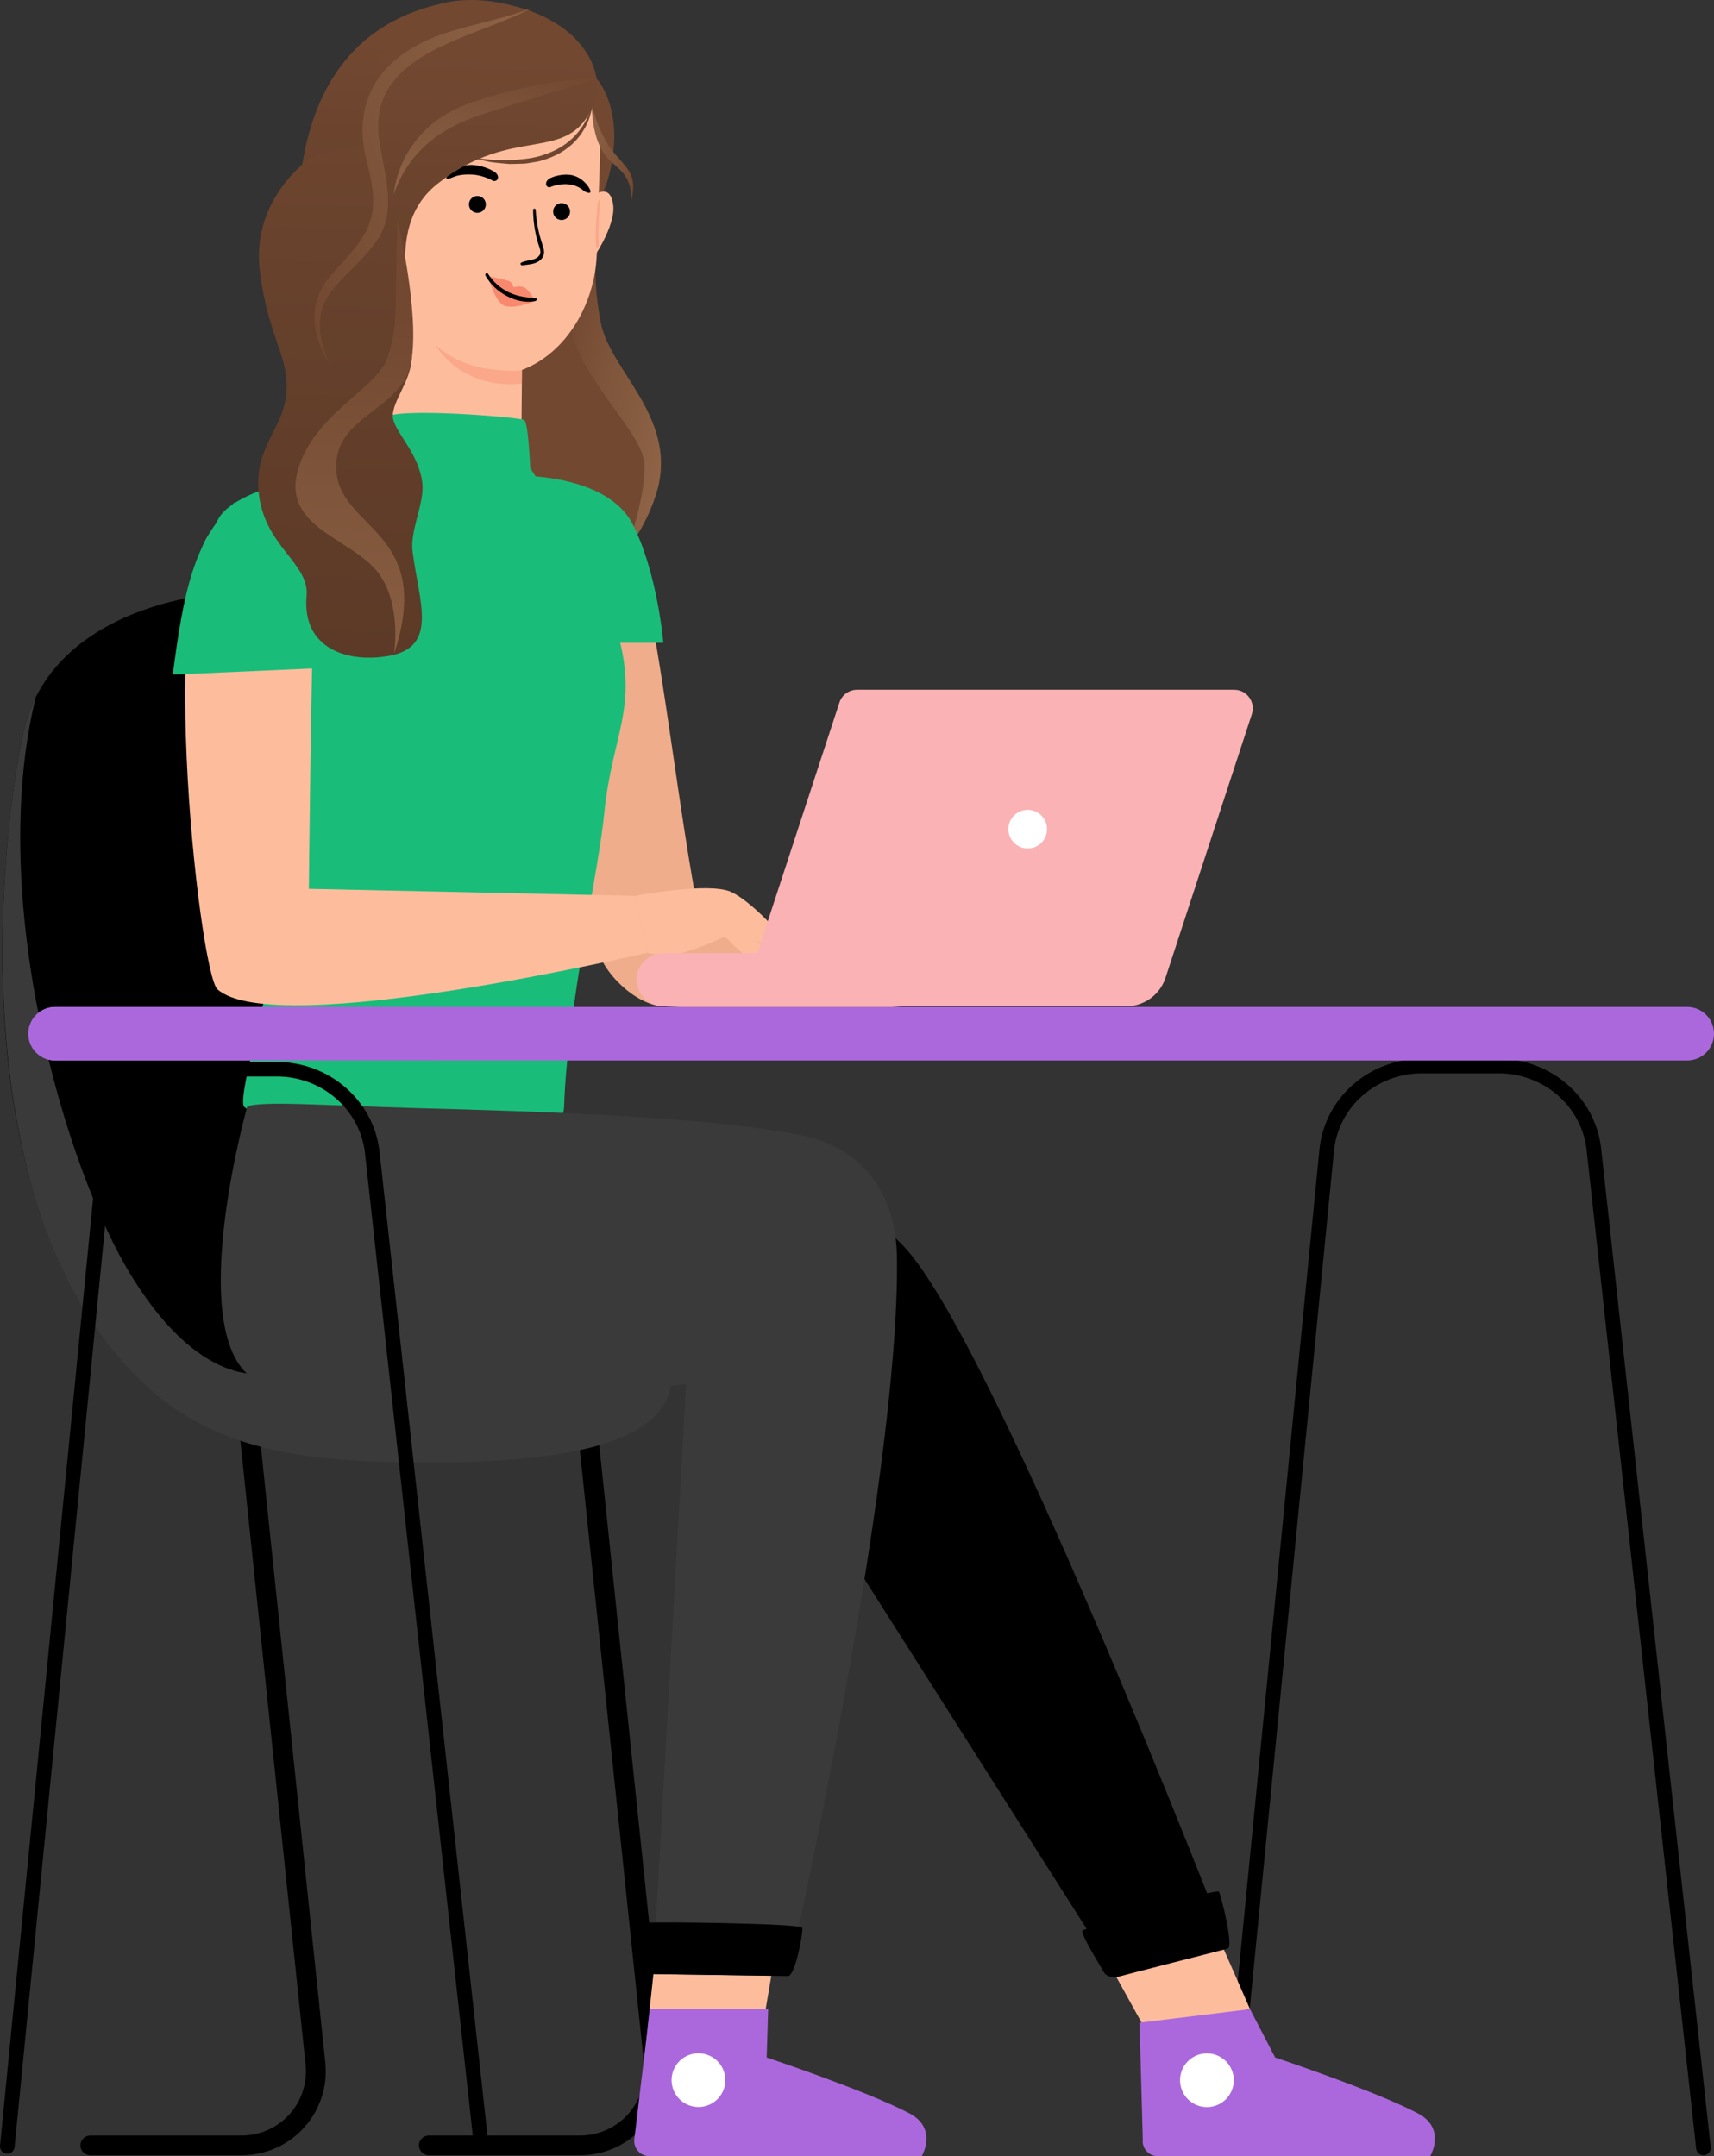 <?xml version="1.0" encoding="UTF-8"?>
<svg xmlns="http://www.w3.org/2000/svg" width="647" height="814" viewBox="0 0 647 814" fill="none">
  <rect x="0" y="0" width="647" height="814" fill="#333333" stroke="none"/>
  <path d="M161.876 813.646H219.019C227.994 813.646 236.583 809.832 242.591 803.181C248.6 796.529 251.512 787.612 250.582 778.707L224.966 533.689C224.75 531.644 222.922 530.158 220.859 530.367C218.803 530.582 217.319 532.412 217.529 534.463L243.145 779.48C243.859 786.285 241.631 793.109 237.038 798.188C232.445 803.273 225.877 806.19 219.019 806.19H161.876C159.813 806.19 158.139 807.861 158.139 809.918C158.139 811.975 159.813 813.646 161.876 813.646Z" fill="black"></path>
  <path d="M8.644 277.138C-0.609 320.982 -15.107 464.977 57.839 520.822C82.92 540.021 113.505 546.568 144.354 548.466C217.861 552.98 258.486 541.814 252.921 514.054C244.438 471.745 183.373 542.821 147.746 461.593C112.126 380.365 191.85 270.37 161.315 241.597C130.78 212.83 22.213 212.83 8.644 277.132V277.138Z" fill="black"></path>
  <path d="M34.089 813.646H91.231C100.207 813.646 108.796 809.832 114.804 803.181C120.813 796.529 123.725 787.612 122.795 778.707L97.179 533.689C96.963 531.644 95.135 530.158 93.072 530.367C91.016 530.582 89.532 532.412 89.742 534.463L115.358 779.48C116.066 786.285 113.844 793.109 109.251 798.188C104.658 803.273 98.09 806.19 91.231 806.19H34.089C32.026 806.19 30.352 807.861 30.352 809.918C30.352 811.975 32.026 813.646 34.089 813.646Z" fill="black"></path>
  <path d="M144.724 551.849C113.825 550.971 82.908 546.666 58.775 526.276C-15.107 463.847 -0.609 320.988 8.638 277.131C9.703 272.089 11.359 267.434 13.508 263.159C-5.238 339.609 24.682 441.375 49.732 481.891C77.626 527.025 102.51 518.009 102.51 518.009C102.51 518.009 183.995 495.881 249.726 505.671C251.124 507.777 252.207 510.51 252.903 514.048C258.468 541.802 223.882 554.103 144.724 551.843V551.849Z" fill="#3A3A3A"></path>
  <path d="M643.014 813.646C643.112 813.646 643.217 813.646 643.315 813.628C644.83 813.463 645.919 812.112 645.759 810.608L604.341 433.075C601.965 414.048 585.338 399.727 565.663 399.727H536.84C516.913 399.727 500.261 414.244 498.106 433.497L461.281 808.414C461.133 809.918 462.241 811.256 463.756 811.403C465.264 811.562 466.618 810.449 466.766 808.946L503.591 434.065C505.432 417.624 519.726 405.198 536.84 405.198H565.663C582.567 405.198 596.837 417.452 598.869 433.705L640.274 811.207C640.428 812.607 641.622 813.646 643.007 813.646H643.014Z" fill="black"></path>
  <path d="M245.226 758.5L250.342 711.113H297.099L288.665 760.55C288.665 760.55 255.051 771.014 245.22 758.5H245.226Z" fill="#FDBD9D"></path>
  <path d="M343.247 797.804C326.859 789.223 289.397 776.733 289.397 776.733L289.97 758.494H245.226L243.939 770.097L239.445 807.567C239.033 810.984 241.704 813.994 245.146 813.994H347.932C347.932 813.994 354.18 803.529 343.247 797.804Z" fill="#AB68DD"></path>
  <path d="M253.78 787.616C252.493 782.163 255.87 776.7 261.324 775.413C266.777 774.126 272.241 777.503 273.529 782.956C274.816 788.409 271.438 793.872 265.985 795.159C260.531 796.446 255.067 793.069 253.78 787.616Z" fill="white"></path>
  <path d="M418.212 740.618L432.009 765.53L471.871 758.5L453.088 715.712C453.088 715.712 405.949 713.797 418.212 740.624V740.618Z" fill="#FDBD9D"></path>
  <path d="M535.183 797.804C518.795 789.223 481.333 776.733 481.333 776.733L471.871 758.494L430.094 763.609L430.476 775.108L431.375 807.573C430.962 810.99 433.634 814 437.075 814H539.868C539.868 814 546.116 803.535 535.183 797.81V797.804Z" fill="#AB68DD"></path>
  <path d="M448.406 792.494C444.444 788.532 444.444 782.109 448.406 778.147C452.368 774.186 458.792 774.186 462.754 778.147C466.716 782.109 466.716 788.532 462.754 792.494C458.792 796.456 452.368 796.456 448.406 792.494Z" fill="white"></path>
  <path d="M221.658 108.062C221.405 82.448 227.699 74.505 229.786 66.595C236.404 41.442 225.187 29.713 225.187 29.713C170.15 28.008 170.777 194.252 170.777 194.252L217.873 217.515C217.873 217.515 236.481 233.49 239.547 206.664C240.07 202.102 244.031 189.201 243.982 177.985C246.014 175.751 240.581 163.794 233.867 156.77C236.976 146.564 219.297 133.306 216.335 126.837L221.658 108.062Z" fill="#724831"></path>
  <path d="M225.354 92.984C225.354 92.984 223.248 103.425 226.77 121.708C230.292 139.991 254.932 156.871 248.426 183.915C244.491 198.599 236.675 207.279 236.675 207.279C236.675 207.279 244.482 185.698 243.031 173.939C241.579 162.181 216.824 140.625 215.138 121.291C213.451 101.958 225.354 92.984 225.354 92.984Z" fill="url(#paint0_linear_1362_3536)"></path>
  <path d="M173.043 0.211C141.836 4.747 119.704 24.04 113.844 63.756C108.912 97.164 135.785 187.819 135.785 187.819L181.182 186.305L173.043 0.211Z" fill="url(#paint1_linear_1362_3536)"></path>
  <path d="M143.899 111.408L137.81 89.044L143.967 93.2L143.899 111.408Z" fill="black"></path>
  <path d="M148.762 88.546C148.725 90.971 147.199 184.409 147.199 184.409C147.199 184.409 156.433 234 172.027 234.252C199.509 234.701 199.103 195.674 197.73 179.644C197.41 175.926 196.788 167.253 196.788 167.253L197.17 124.889L148.762 88.546Z" fill="#FDBD9D"></path>
  <path d="M224.799 73.458C224.799 73.458 230.309 69.174 231.454 77.244C232.599 85.32 223.383 98.29 223.383 98.29L224.805 73.458H224.799Z" fill="#FDBD9D"></path>
  <path d="M183.053 141.959C158.342 141.141 143.197 116.635 143.973 93.2L145.204 56.044C145.98 32.615 164.806 14.222 187.258 14.966C209.71 15.711 227.28 35.305 226.504 58.734L225.273 95.89C224.497 119.319 207.765 142.778 183.053 141.959Z" fill="#FDBD9D"></path>
  <path opacity="0.4" d="M164.27 130.042C164.535 130.534 173.954 147.21 196.997 144.84L197.046 139.749C196.492 139.891 193.667 140.426 184.906 139.337C178.011 138.475 170.094 135.619 164.276 130.042H164.27Z" fill="#F8886E"></path>
  <path d="M207.444 70.749C207.444 70.749 210.757 69.161 214.654 69.586C218.55 70.011 220.477 72.165 220.477 72.165C220.945 72.418 222.804 73.359 222.909 72.374C223.014 71.39 220.022 66.41 214.838 65.966C210.935 65.634 207.832 67.185 207.832 67.185C207.18 67.45 206.244 68.176 206.139 69.161C206.035 70.146 206.607 70.663 207.444 70.749Z" fill="black"></path>
  <path d="M186.236 68.349C186.236 68.349 182.801 66.188 178.331 65.905C173.862 65.622 171.516 66.687 171.516 66.687C170.944 66.853 168.444 68.152 168.506 67.161C168.567 66.17 172.871 61.805 178.793 62.304C183.256 62.679 186.464 64.76 186.464 64.76C187.153 65.136 188.064 66.022 188.003 67.013C187.941 68.004 187.196 68.404 186.236 68.343V68.349Z" fill="black"></path>
  <path d="M183.392 77.269C183.336 79.029 181.859 80.408 180.098 80.353C178.337 80.297 176.958 78.82 177.014 77.059C177.069 75.299 178.547 73.92 180.307 73.975C182.068 74.031 183.447 75.508 183.392 77.269Z" fill="black"></path>
  <path d="M215.177 79.977C215.121 81.738 213.644 83.117 211.883 83.061C210.122 83.006 208.743 81.528 208.799 79.768C208.854 78.007 210.332 76.628 212.092 76.684C213.853 76.739 215.232 78.216 215.177 79.977Z" fill="black"></path>
  <path d="M130.847 79.768C130.601 87.155 134.923 93.292 140.501 93.471C150.862 93.816 150.794 87.82 151.04 80.433C151.286 73.046 146.965 66.909 141.387 66.73C135.809 66.546 131.094 72.381 130.847 79.768Z" fill="#FDBD9D"></path>
  <g style="mix-blend-mode:multiply">
    <path d="M135.065 75.92C135.557 74.153 136.634 72.103 138.488 71.475C140.088 70.934 142.218 72.005 142.224 73.821C142.224 74.172 141.633 74.252 141.59 73.882C141.492 73.002 140.728 72.436 139.86 72.411C138.949 72.386 138.118 73.008 137.583 73.691C136.437 75.163 135.988 77.188 136.05 79.022C136.111 80.888 136.733 82.839 137.927 84.298C138.481 84.969 139.208 85.541 140.033 85.837C140.741 86.089 141.738 86.169 142.434 85.868C142.717 85.744 143.123 86.052 142.895 86.36C142.397 87.012 141.738 87.474 140.901 87.462C140.014 87.45 139.115 87.074 138.383 86.594C136.727 85.51 135.68 83.688 135.126 81.823C134.56 79.915 134.541 77.84 135.071 75.926L135.065 75.92Z" fill="#DEAC93"></path>
  </g>
  <path opacity="0.4" d="M225.895 75.717C226 75.44 226.431 75.459 226.48 75.76C226.708 77.084 226.406 78.592 226.301 79.928C226.178 81.454 226.073 82.987 226 84.52C225.932 85.991 225.889 87.468 225.901 88.946C225.901 89.684 225.92 90.417 225.95 91.156C225.975 91.845 226.172 92.633 225.883 93.273C225.747 93.575 225.39 93.575 225.218 93.31C224.873 92.769 224.941 92.042 224.916 91.414C224.879 90.62 224.861 89.826 224.861 89.032C224.861 87.555 224.904 86.083 224.984 84.612C225.064 83.135 225.175 81.663 225.304 80.192C225.427 78.758 225.396 77.065 225.907 75.711L225.895 75.717Z" fill="#F8886E"></path>
  <path d="M196.8 99.115C197.748 98.715 198.672 98.469 199.681 98.303C200.654 98.143 201.633 97.946 202.489 97.429C203.289 96.942 203.954 96.185 203.991 95.213C204.028 94.105 203.443 92.948 203.135 91.907C201.898 87.777 201.27 83.529 201.226 79.22C201.226 78.678 202.162 78.611 202.193 79.165C202.341 81.664 202.667 84.157 203.166 86.613C203.652 89.02 204.434 91.304 205.142 93.649C205.727 95.582 205.197 97.349 203.529 98.525C201.645 99.854 199.337 99.848 197.145 100.162C196.554 100.248 196.197 99.38 196.8 99.128V99.115Z" fill="black"></path>
  <path d="M200.143 180.488C200.143 180.488 216.033 179.731 233.43 194.105C245.823 204.342 253.408 291.858 263.756 345.142C264.193 347.395 313.173 348.208 348.073 355.096C366.629 358.759 367.989 370.116 368.001 371.193C368.192 386.226 250.329 379.885 250.329 379.885C240.079 379.51 226.892 366.946 225.236 356.826L200.143 180.494V180.488Z" fill="#EFAD8B"></path>
  <path d="M141.479 175.81C141.479 175.81 94.987 180.488 83.635 194.105C70.011 210.448 100.515 282.187 106.899 311.975C113.283 341.763 87.765 414.573 92.309 417.977C112.809 433.348 212.123 443.763 212.93 417.805C214.062 381.492 226.037 328.448 228.08 307.161C230.919 277.657 241.132 267.444 233.19 239.079C228.056 220.753 204.305 183.135 204.305 183.135L200.143 176.703C200.143 176.703 199.472 159.608 197.871 158.549C196.277 157.484 147.796 153.539 145.666 157.792C143.536 162.046 141.473 175.804 141.473 175.804L141.479 175.81Z" fill="#19BD79"></path>
  <path d="M118.436 234.954C117.525 243.585 116.583 335.545 116.583 335.545L239.685 338.205L244.21 359.688C244.21 359.688 103.649 392.775 82.089 373.483C74.911 367.063 57.482 205.456 84.392 197.127C116.165 187.291 121.465 206.207 118.436 234.954Z" fill="#FDBD9D"></path>
  <path d="M88.498 189.715C73.175 203.898 69.198 224.046 65.227 254.689L123.109 252.128C123.109 252.128 135.594 211.279 123.675 200.5C111.757 189.721 88.492 189.721 88.492 189.721L88.498 189.715Z" fill="#19BD79"></path>
  <path d="M197.736 179.645C197.736 179.645 229.219 179.503 238.676 197.657C248.132 215.81 250.403 242.668 250.403 242.668H223.543L197.736 179.645Z" fill="#19BD79"></path>
  <path d="M184.18 104.256C184.18 104.256 191.536 105.604 192.534 106.306C193.531 107.008 193.864 108.442 193.864 108.442C193.864 108.442 196.455 107.734 197.988 108.522C199.521 109.31 202.138 113.625 202.138 113.625C202.138 113.625 193.845 116.986 190.238 115.33C186.63 113.674 184.18 104.262 184.18 104.262V104.256Z" fill="#F8886E"></path>
  <path d="M202.15 112.498C198.666 112.35 195.187 111.87 192.023 110.331C188.828 108.78 186.101 106.367 184.217 103.357C183.804 102.698 182.887 103.412 183.256 104.059C185.116 107.333 187.911 109.968 191.241 111.722C194.541 113.458 198.438 114.456 202.132 113.618C202.698 113.489 202.846 112.529 202.15 112.498Z" fill="black"></path>
  <path d="M196.874 3.049C181.385 -1.636 160.816 -2.91 147.802 14.068C139.983 24.274 140.26 41.387 141.719 53.44C128.773 56.376 117.624 59.22 117.624 59.22C107.847 66.552 95.307 81.35 98.145 102.907C99.838 115.785 102.251 122.31 106.087 133.828C114.41 158.789 95.83 163.615 97.573 185.173C99.272 206.164 116.866 212.406 115.728 224.889C113.899 245.006 131.389 250.411 146.934 247.586C165.661 244.182 158.095 226.97 155.731 208.152C154.722 200.094 160.293 190.023 159.419 182.335C158.249 172.067 150.585 164.699 148.639 159.072C146.423 152.67 155.528 144.625 155.448 134.111C155.276 112.301 145.469 84.976 165.095 69.432C194.184 46.391 214.463 62.624 224.116 39.362C228.702 28.312 221.272 10.423 196.874 3.049Z" fill="url(#paint2_linear_1362_3536)"></path>
  <path d="M148.666 73.335C148.666 73.335 149.945 48.118 178.308 38.583C206.671 29.043 225.187 29.732 225.187 29.732C224.7 29.78 189.882 40.525 180.183 43.792C166.477 48.406 154.152 57.209 148.671 73.337L148.666 73.335Z" fill="url(#paint3_linear_1362_3536)"></path>
  <path d="M150.051 83.073C150.051 83.073 158.574 118.16 155.203 136.815C151.831 155.47 124.855 156.772 127.019 178.427C129.177 200.082 163.974 200.984 148.725 246.872C148.725 246.872 152.092 226.33 141.385 214.585C130.671 202.841 106.152 198.245 112.573 177.009C118.993 155.773 142.478 146.688 146.258 134.967C150.619 121.451 148.749 117.546 150.056 83.063L150.051 83.073Z" fill="url(#paint4_linear_1362_3536)"></path>
  <path d="M223.685 38.795C222.614 43.394 220.373 47.629 217.264 50.99C214.155 54.363 210.159 56.794 205.825 58.241C201.516 59.879 196.831 60.174 192.201 60.469C189.874 60.365 187.529 60.402 185.189 60.26C182.856 60.045 180.517 59.762 178.147 59.602C180.437 60.174 182.758 60.636 185.085 61.159C187.43 61.522 189.813 61.682 192.189 61.91C193.383 61.928 194.584 61.873 195.778 61.842C196.973 61.775 198.185 61.848 199.367 61.596L202.938 60.999C204.126 60.79 205.259 60.322 206.423 59.989C210.991 58.42 215.294 55.73 218.329 51.913L219.449 50.485L220.397 48.94C221.075 47.936 221.524 46.81 222.041 45.733C222.872 43.486 223.556 41.171 223.673 38.795H223.685Z" fill="#704630"></path>
  <path d="M272.689 446.65C272.689 446.65 307.515 435.804 340.944 470.319C374.379 504.834 461.14 728.737 461.14 728.737L420.367 744.225L286.812 533.902L272.683 446.65H272.689Z" fill="black"></path>
  <path d="M93.331 417.743C93.331 417.743 71.894 493.932 91.798 517.121C111.701 540.31 258.991 522.526 258.991 522.526L246.506 745.216L297.481 745.985C297.481 745.985 339.645 559.51 338.587 474.967C338.322 453.711 328.681 433.495 300.916 428.263C264.052 421.319 203.283 419.59 156.827 418.321C124.174 417.429 98.607 415.459 93.331 417.743Z" fill="#3A3A3A"></path>
  <path d="M181.743 813.646C181.842 813.646 181.94 813.646 182.045 813.628C183.561 813.462 184.652 812.108 184.491 810.6L143.217 434.344C140.838 415.264 124.194 400.91 104.5 400.91H75.648C55.701 400.91 39.032 415.467 36.876 434.773L0.013 810.03C-0.135 811.538 0.975 812.88 2.49 813.027C4.006 813.162 5.356 812.071 5.504 810.563L42.36 435.343C44.203 418.856 58.511 406.395 75.642 406.395H104.494C121.415 406.395 135.699 418.684 137.733 434.982L179.007 811.194C179.161 812.598 180.357 813.64 181.749 813.64L181.743 813.646Z" fill="black"></path>
  <path d="M636.897 400.347H20.809C15.232 400.347 10.707 395.823 10.707 390.246C10.707 384.669 15.232 380.144 20.809 380.144H636.897C642.475 380.144 647 384.669 647 390.246C647 395.823 642.475 400.347 636.897 400.347Z" fill="#AB68DD"></path>
  <path d="M173.191 390.239C173.191 393.039 172.058 395.557 170.236 397.392C168.401 399.208 165.883 400.346 163.082 400.346H20.797C15.232 400.346 10.713 395.822 10.713 390.245C10.713 387.462 11.846 384.945 13.668 383.11C15.502 381.294 18.02 380.156 20.803 380.156H163.088C168.672 380.156 173.191 384.68 173.191 390.239Z" fill="#AB68DD"></path>
  <path d="M239.685 338.204C239.685 338.204 267.53 332.867 275.958 336.702C284.392 340.537 302.018 358.93 298.189 362.759C294.359 366.588 283.623 352.03 283.623 352.03C283.623 352.03 291.94 362.242 288.166 363.652C284.392 365.061 273.662 353.563 273.662 353.563C273.662 353.563 259.096 360.463 252.964 360.463C246.833 360.463 244.21 359.688 244.21 359.688L239.685 338.204Z" fill="#FDBD9D"></path>
  <path d="M465.869 260.39H323.54C320.499 260.39 317.809 262.341 316.861 265.228L285.882 359.817H250.329C244.789 359.817 240.295 364.311 240.295 369.851C240.295 375.391 244.789 379.885 250.329 379.885H425.138C431.879 379.885 437.857 375.551 439.95 369.15L472.548 269.611C474.038 265.068 470.652 260.396 465.869 260.396V260.39Z" fill="#FAB2B4"></path>
  <path d="M395.231 313.015C395.231 317.047 391.962 320.309 387.936 320.309C383.909 320.309 380.64 317.041 380.64 313.015C380.64 308.989 383.909 305.72 387.936 305.72C391.962 305.72 395.231 308.989 395.231 313.015Z" fill="white"></path>
  <path d="M297.487 745.986C300.171 745.986 303.237 729.507 302.855 727.783C302.474 726.06 246.71 725.481 245.177 725.869C243.644 726.25 242.683 742.348 242.874 743.499C243.065 744.65 242.874 745.222 244.598 745.222C246.322 745.222 297.487 745.992 297.487 745.992V745.986Z" fill="black"></path>
  <path d="M463.437 735.637C465.801 734.892 460.974 715.723 460.125 714.184C459.269 712.645 409.864 727.948 408.633 728.742C407.396 729.53 416.359 743.793 416.876 744.839C417.387 745.886 420.145 746.852 421.666 746.372C423.187 745.898 463.443 735.643 463.443 735.643L463.437 735.637Z" fill="black"></path>
  <path d="M200.704 3.045C191.44 6.727 181.567 8.348 170.305 11.798C146.343 19.002 131.195 35.528 138.846 62.523C144.188 83.541 138.623 88.867 125.083 103.688C115.952 114.212 117.435 125.725 124.175 137.245C113.301 110.487 130.468 108.199 143.059 89.685C149.648 78.648 145.037 65.337 143.245 53.542C137.841 19.791 178.572 14.892 200.71 3.043L200.704 3.045Z" fill="url(#paint5_linear_1362_3536)"></path>
  <path d="M223.34 40.099C224.568 67.171 238.162 58.341 238.358 75.519C240.629 65.595 236.717 63.685 231.062 56.858C227.431 51.651 225.497 47.07 223.34 40.099Z" fill="url(#paint6_linear_1362_3536)"></path>
  <defs>
    <linearGradient id="paint0_linear_1362_3536" x1="207.307" y1="142.84" x2="256.05" y2="155.902" gradientUnits="userSpaceOnUse">
      <stop stop-color="#724831"></stop>
      <stop offset="0.42" stop-color="#7F553B"></stop>
      <stop offset="1" stop-color="#8E6346"></stop>
    </linearGradient>
    <linearGradient id="paint1_linear_1362_3536" x1="147.804" y1="14.308" x2="133.059" y2="315.262" gradientUnits="userSpaceOnUse">
      <stop stop-color="#724831"></stop>
      <stop offset="0.22" stop-color="#67412C"></stop>
      <stop offset="0.63" stop-color="#5A3926"></stop>
      <stop offset="1" stop-color="#563725"></stop>
    </linearGradient>
    <linearGradient id="paint2_linear_1362_3536" x1="162.543" y1="18.657" x2="148.813" y2="417.426" gradientUnits="userSpaceOnUse">
      <stop stop-color="#724831"></stop>
      <stop offset="0.22" stop-color="#67412C"></stop>
      <stop offset="0.63" stop-color="#5A3926"></stop>
      <stop offset="1" stop-color="#563725"></stop>
    </linearGradient>
    <linearGradient id="paint3_linear_1362_3536" x1="178.923" y1="81.442" x2="194.99" y2="21.471" gradientUnits="userSpaceOnUse">
      <stop stop-color="#8E6346"></stop>
      <stop offset="0.58" stop-color="#7F553B"></stop>
      <stop offset="1" stop-color="#724831"></stop>
    </linearGradient>
    <linearGradient id="paint4_linear_1362_3536" x1="130.582" y1="119.473" x2="123.458" y2="279.184" gradientUnits="userSpaceOnUse">
      <stop stop-color="#724831"></stop>
      <stop offset="0.42" stop-color="#7F553B"></stop>
      <stop offset="1" stop-color="#8E6346"></stop>
    </linearGradient>
    <linearGradient id="paint5_linear_1362_3536" x1="106.346" y1="88.633" x2="217.063" y2="50.324" gradientUnits="userSpaceOnUse">
      <stop stop-color="#724831"></stop>
      <stop offset="0.42" stop-color="#7F553B"></stop>
      <stop offset="1" stop-color="#8E6346"></stop>
    </linearGradient>
    <linearGradient id="paint6_linear_1362_3536" x1="220.447" y1="55.194" x2="241.609" y2="59.461" gradientUnits="userSpaceOnUse">
      <stop stop-color="#8E6346"></stop>
      <stop offset="0.58" stop-color="#7F553B"></stop>
      <stop offset="1" stop-color="#724831"></stop>
    </linearGradient>
  </defs>
</svg>
